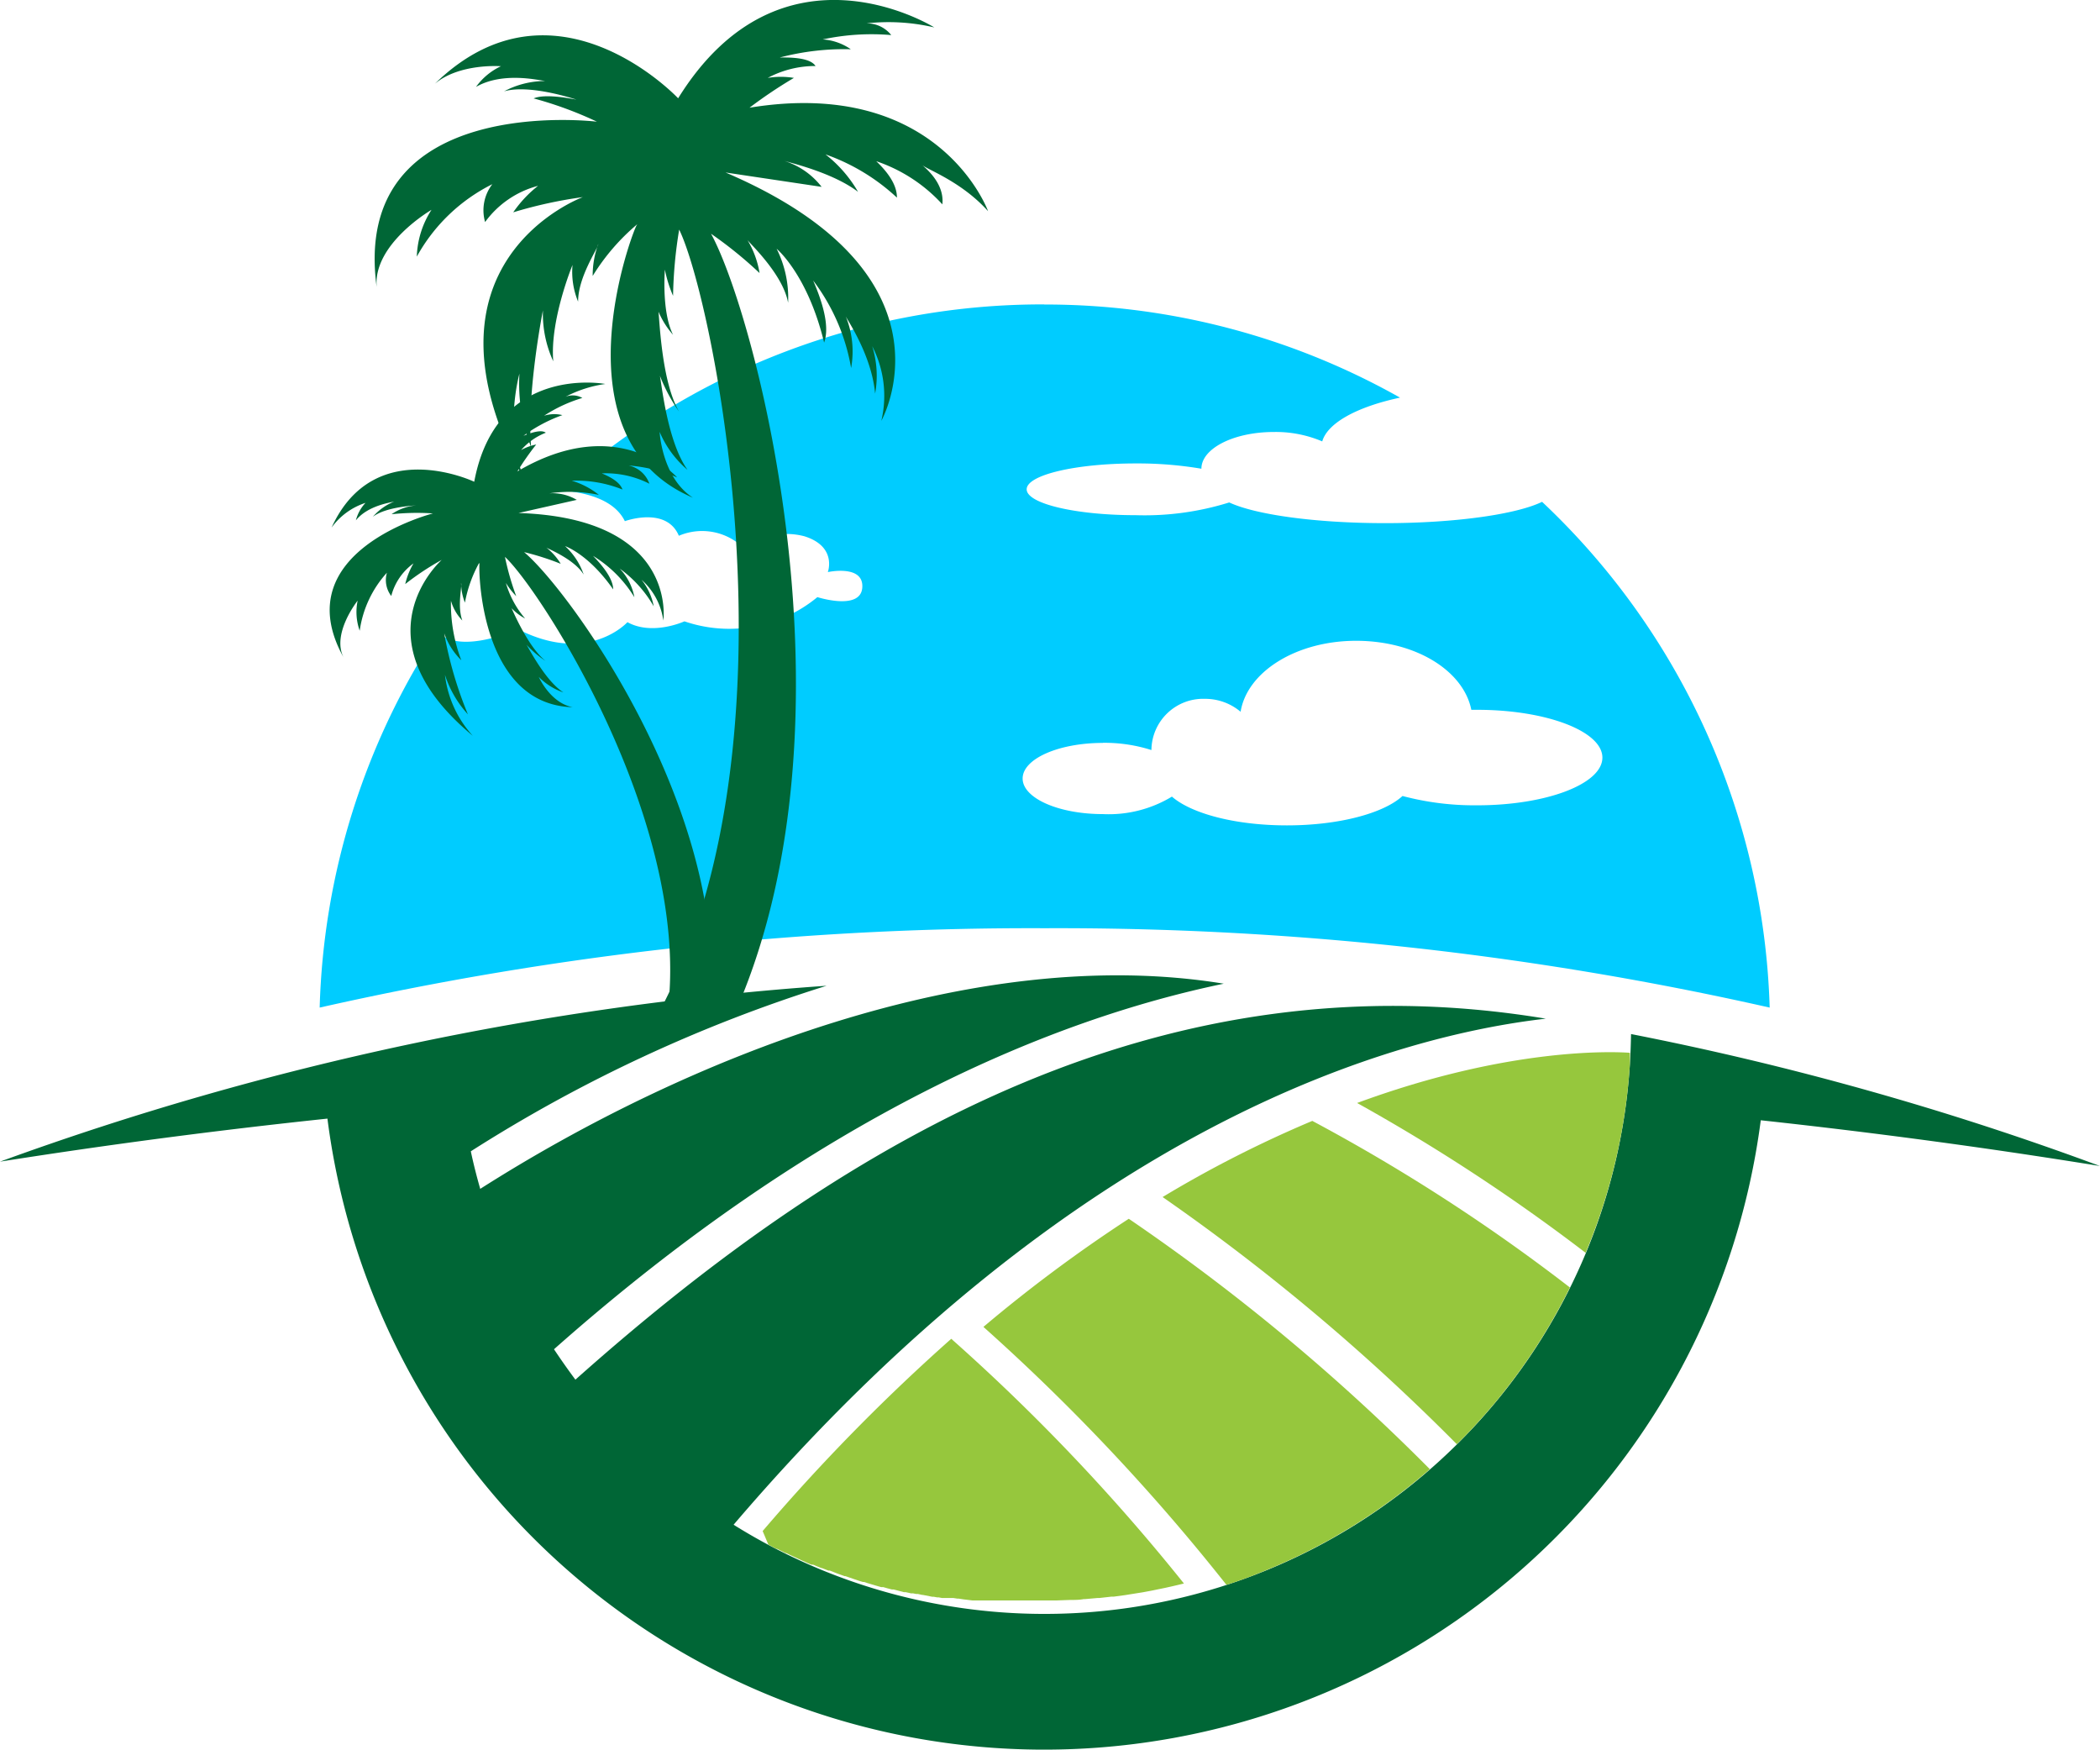 <svg id="Layer_1" data-name="Layer 1" xmlns="http://www.w3.org/2000/svg" viewBox="0 0 202.99 169.1"><defs><style>.cls-1{fill:#0cf;}.cls-1,.cls-2,.cls-3{fill-rule:evenodd;}.cls-2{fill:#006636;}.cls-3{fill:#96c73d;}</style></defs><path class="cls-1" d="M200.06,135.1a14.94,14.94,0,0,1,4.69.7v-.06a5,5,0,0,1,5.17-4.89,5.3,5.3,0,0,1,3.45,1.25c.62-3.86,5.38-6.86,11.16-6.86s10.39,2.9,11.14,6.67h.56c6.69,0,12.11,2.07,12.11,4.62s-5.42,4.61-12.11,4.61a27.1,27.1,0,0,1-7.21-.9c-1.82,1.67-6.14,2.84-11.17,2.84s-9.25-1.15-11.12-2.78a11.79,11.79,0,0,1-6.67,1.69c-4.29,0-7.76-1.54-7.76-3.44s3.47-3.44,7.76-3.44m-5.67-42.37a69.79,69.79,0,0,1,34.39,9c-4.09.87-7,2.42-7.52,4.23a11.44,11.44,0,0,0-4.68-.91c-3.87,0-7,1.59-7,3.55v0a36.83,36.83,0,0,0-6.37-.51c-5.81,0-10.52,1.12-10.52,2.5s4.71,2.5,10.52,2.5a27.47,27.47,0,0,0,9.06-1.23c2.53,1.18,8.33,2,15.07,2s12.69-.85,15.17-2.06h0a69.93,69.93,0,0,1,22,48.88,312,312,0,0,0-70.08-7.67,312,312,0,0,0-70.08,7.67,69.7,69.7,0,0,1,11.4-36.29c2.27,2.26,7.75-.29,7.75-.29,6.84,3.51,10.6-.67,10.6-.67,2.42,1.34,5.51-.08,5.51-.08a13.37,13.37,0,0,0,12.85-2.34s4.18,1.34,4.34-.92-3.33-1.5-3.33-1.5.92-2.46-2.26-3.46a6.77,6.77,0,0,0-5.84,1.17,5.73,5.73,0,0,0-6.3-1.22c-1.21-2.88-5.22-1.41-5.22-1.41-1.07-2.19-4-2.82-6.39-3A69.83,69.83,0,0,1,194.39,92.73Z" transform="translate(-93.45 -63.31)"/><path class="cls-2" d="M251.07,163.24A291.81,291.81,0,0,1,296.43,176q-16.17-2.62-32.78-4.42a69.85,69.85,0,0,1-138.55-.16q-16,1.69-31.65,4.16a292.74,292.74,0,0,1,79.9-17,143.64,143.64,0,0,0-34.39,16h0c.26,1.23.57,2.44.91,3.63,19.79-12.6,47.72-23.78,71.87-19.83C195.32,161.79,172.63,171,147,193.71q1,1.5,2.07,2.94h0c26.93-24,57.37-40.94,93.8-34.89-14.31,1.64-45.24,9.94-78.51,48.91A56.7,56.7,0,0,0,251,166.14h0c.06-1,.09-1.92.11-2.89" transform="translate(-93.45 -63.31)"/><path class="cls-3" d="M212,216.48l.29-.09.56-.19.69-.24.61-.22.62-.24.65-.26L216,215l.6-.25.62-.27.6-.27.61-.28.65-.31.49-.24.73-.37.44-.23.71-.38.45-.24.7-.4.42-.25.73-.43.38-.23.78-.49.29-.19.82-.54.29-.19.78-.55.27-.19.82-.59.21-.16.87-.67.16-.12c.28-.23.57-.45.85-.69l.18-.14.86-.72.09-.08.26-.23a198.19,198.19,0,0,0-29.1-24.2,142.29,142.29,0,0,0-14.05,10.45A198.34,198.34,0,0,1,212,216.48m22.29-13.61,0,0,.79-.79.12-.12c.26-.27.52-.54.77-.82l.11-.12c.27-.3.54-.59.8-.89L237,200l.78-.91.07-.08c.26-.31.52-.62.77-.94l0,0v0l.78-1,0,0a56.2,56.2,0,0,0,5.8-9.33,177.88,177.88,0,0,0-24.9-16.1A112.82,112.82,0,0,0,205.83,179,203.62,203.62,0,0,1,234.25,202.87ZM251,166.14h0V166h0c0-.32,0-.63,0-.94-1.46-.11-11.61-.59-26.37,4.85a181.34,181.34,0,0,1,22.09,14.48A56.29,56.29,0,0,0,251,166.14Zm-83.28,46.45,0,0,.33.18.12.06.32.17.08,0,.82.41h0l.06,0,.37.18,0,0,.34.16.2.09.21.1.2.09.25.12.15.06.27.13.16.07.29.12.11,0,.05,0,.4.17h0l.4.16.05,0,.34.13,0,0,.28.11.14,0,.29.11.12.05.28.11.16.06.26.09,0,0,.32.12.09,0,.37.13h0l.41.14h0l.38.13.24.08.27.08.12,0,.3.1.2.06.2.06.27.08.2.06.21.06.28.08.14,0,.06,0,.42.12h0l.42.11h.05l.12,0,.31.08.19.05.24.06.26.07.17,0,.28.06.21.05.2,0,.3.06.17,0,.41.09h.06l.92.18.14,0,.33.06.15,0,.32.06.17,0,.25,0,.26,0,.25,0,.17,0,.38.06h.14l.44.07h0l.91.11.19,0,.29,0,.17,0,.32,0,.19,0,.28,0,.18,0,.33,0h.21l.42,0h0l.45,0h0l.41,0h4.59l1.38-.05h0c.44,0,.88,0,1.31-.08h.12l1.24-.11.18,0,1.16-.13.22,0,1.11-.15.31-.05,1-.16.38-.06.91-.17.48-.1.78-.16.63-.14.64-.15.54-.13a191.94,191.94,0,0,0-22.49-23.65,187.92,187.92,0,0,0-18.23,18.58Z" transform="translate(-93.45 -63.31)"/><path class="cls-2" d="M155,85.06c-.44.66-8,20.68,5.43,26.35-3-1.93-3.22-6.36-3.22-6.36a9.82,9.82,0,0,0,2.7,3.67c-1.92-2.66-2.5-8.2-2.67-9.09a16.41,16.41,0,0,0,1.86,3.48c-1.65-2.79-1.88-8.52-2-9.68a8.24,8.24,0,0,0,1.41,2.24c-1.13-2.25-.79-6.3-.79-6.3a12.35,12.35,0,0,0,.79,2.53,43.25,43.25,0,0,1,.59-6.4c3.27,6.66,12,48.91-1.72,75.22h7.33c12.06-28.09,1.82-66.86-2.53-74.82a40.2,40.2,0,0,1,4.69,3.8,9,9,0,0,0-1.18-3.21c.13.25,3.44,3.29,3.94,6.08a10.62,10.62,0,0,0-1.11-5.22s3,2.49,4.59,9.07c.36-1,.36-2.72-1.06-6a19.45,19.45,0,0,1,3.67,8.46,9,9,0,0,0-.52-5c.12.31,2.5,3.73,2.84,7.47l0,0a9.55,9.55,0,0,0-.28-4.58,10.46,10.46,0,0,1,.88,7.21s8-14.14-15.06-24l9.29,1.39a7.33,7.33,0,0,0-3.64-2.52c.78.23,4.77,1.18,7.16,3a12.54,12.54,0,0,0-3.15-3.62,19.72,19.72,0,0,1,6.91,4.18c0-.79-.34-1.94-2-3.52a15.25,15.25,0,0,1,6.39,4.17c.11-1-.23-2.36-2-3.84.46.46,3.81,1.59,6.42,4.5,0,0-4.7-13-23.06-10a45,45,0,0,1,4.29-2.88,7.67,7.67,0,0,0-2.53,0,9.74,9.74,0,0,1,4.62-1.15c-.31-.48-1.19-.87-3.46-.82a24.49,24.49,0,0,1,6.87-.8,5.37,5.37,0,0,0-2.72-.95,22.54,22.54,0,0,1,6.63-.42,3,3,0,0,0-2.42-1.13,19.43,19.43,0,0,1,6.58.39S169,56.69,159,72.81c0,0-11.92-12.7-23.51-1.41,2.4-2,6.38-1.69,6.38-1.69a6.26,6.26,0,0,0-2.41,2c2.63-1.51,6.14-.62,6.71-.57a8.49,8.49,0,0,0-4,1h0c2.5-.73,7,.8,7,.8-2.4-.47-3.57-.36-4.14-.12a36.67,36.67,0,0,1,6.12,2.25s-23.87-2.93-21.29,16c-.38-4.19,5.3-7.48,5.3-7.48a8.79,8.79,0,0,0-1.42,4.52,17,17,0,0,1,7.3-7,4.14,4.14,0,0,0-.7,3.66,9.22,9.22,0,0,1,5.12-3.5,11.64,11.64,0,0,0-2.4,2.56,43,43,0,0,1,6.73-1.47s-17.26,6.31-5.51,27.59c-2.23-4.84-.62-10.53-.62-10.53a16.77,16.77,0,0,0,1.13,7.11c-.44-5.09,1.06-12.82,1.14-13.22a11,11,0,0,0,1,4.92c-.34-4,1.86-9.31,1.86-9.31a7.53,7.53,0,0,0,.54,3.54c0-2.43,1.94-5.15,1.95-5.56a8.72,8.72,0,0,0-.54,3.08,20.67,20.67,0,0,1,4.31-5" transform="translate(-93.45 -63.31)"/><path class="cls-2" d="M139.8,117.77c-.1.48,0,13.63,9,13.89-2.18-.43-3.27-2.93-3.27-2.93a6,6,0,0,0,2.38,1.5c-1.7-1.09-3.27-4.14-3.57-4.61a9.89,9.89,0,0,0,1.85,1.57c-1.57-1.23-3-4.45-3.29-5.1a5.17,5.17,0,0,0,1.31,1,9.2,9.2,0,0,1-1.86-3.44,7.4,7.4,0,0,0,1,1.28,25.84,25.84,0,0,1-1.09-3.8c3.35,3.09,17.8,25.34,15.78,43.49l4.2-1.64c.65-18.78-13.86-38.72-18.13-42.31a25.85,25.85,0,0,1,3.54,1.13,5.8,5.8,0,0,0-1.39-1.57c.13.11,2.7,1.12,3.61,2.61a6.59,6.59,0,0,0-1.8-2.75s2.27.76,4.65,4.18c0-.64-.4-1.65-1.95-3.24a12,12,0,0,1,4,4,5.43,5.43,0,0,0-1.42-2.77,11.68,11.68,0,0,1,3.29,3.65h0a5.82,5.82,0,0,0-1.18-2.57,6.44,6.44,0,0,1,2.11,3.94s1.44-9.89-14-10.39l5.63-1.27a4.59,4.59,0,0,0-2.65-.63,13.71,13.71,0,0,1,4.79.15,7.68,7.68,0,0,0-2.62-1.37,12,12,0,0,1,4.9.85c-.16-.45-.63-1-2-1.56a9.28,9.28,0,0,1,4.6,1,2.72,2.72,0,0,0-2-1.76,14.8,14.8,0,0,1,4.68,1.15s-5.58-6.39-15.44-.58a27.33,27.33,0,0,1,1.82-2.6,5,5,0,0,0-1.46.54,6.07,6.07,0,0,1,2.39-1.68c-.28-.21-.87-.23-2.16.3a14.78,14.78,0,0,1,3.76-2,3.27,3.27,0,0,0-1.77.06,14.2,14.2,0,0,1,3.7-1.72,1.88,1.88,0,0,0-1.63-.11,11.8,11.8,0,0,1,3.85-1.24s-10.53-2-12.67,9.45c0,0-9.66-4.62-13.79,4.43a6.54,6.54,0,0,1,3.28-2.39,3.89,3.89,0,0,0-.93,1.69c1.17-1.45,3.38-1.72,3.72-1.82a5.29,5.29,0,0,0-2.08,1.48h0c1.28-1,4.21-1.1,4.21-1.1a4.79,4.79,0,0,0-2.4.85,23,23,0,0,1,4-.08s-14.33,3.65-8.65,13.9c-1.15-2.31,1.37-5.47,1.37-5.47a5.38,5.38,0,0,0,.2,2.91,10.5,10.5,0,0,1,2.63-5.61,2.53,2.53,0,0,0,.42,2.25,5.62,5.62,0,0,1,2.15-3.15,7.22,7.22,0,0,0-.8,2,26.36,26.36,0,0,1,3.53-2.34s-8.49,7.47,3,17a10.53,10.53,0,0,1-2.69-5.89,10.32,10.32,0,0,0,2.22,3.82,37.36,37.36,0,0,1-2.29-7.83,6.79,6.79,0,0,0,1.65,2.6,15.26,15.26,0,0,1-1-5.75,4.51,4.51,0,0,0,1.1,1.91c-.52-1.4,0-3.38-.12-3.62a5.33,5.33,0,0,0,.37,1.89,12.81,12.81,0,0,1,1.36-3.81" transform="translate(-93.45 -63.31)"/></svg>